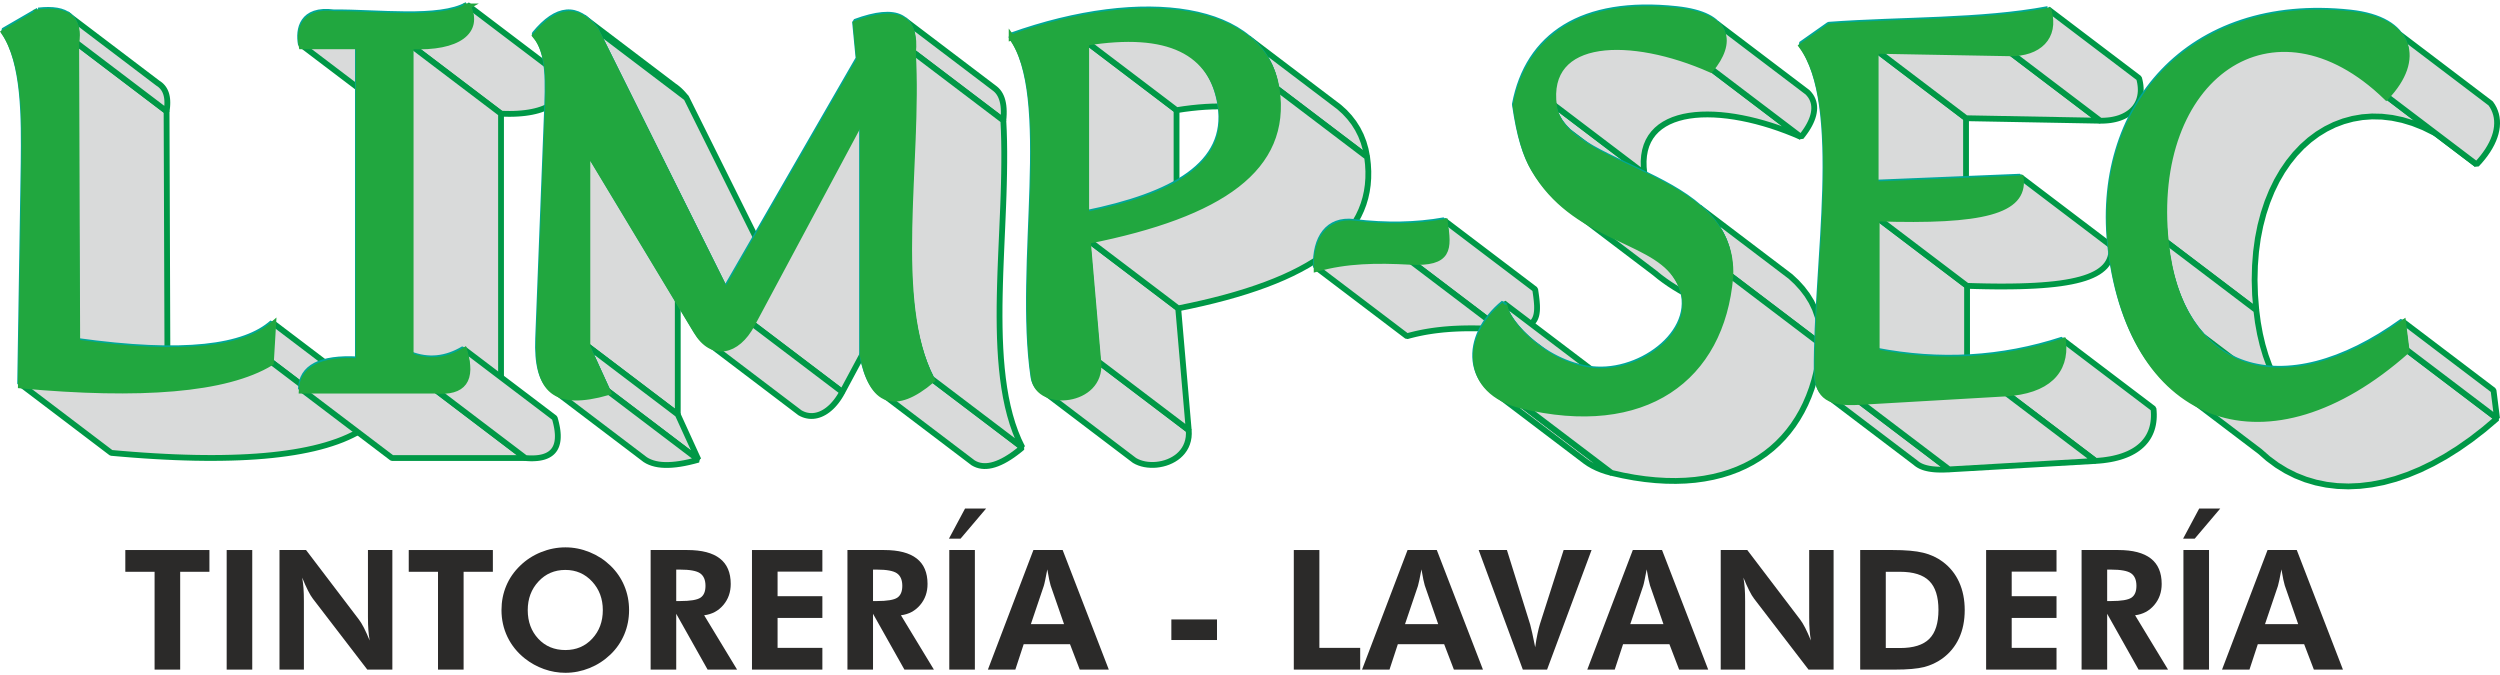<?xml version="1.0" encoding="UTF-8"?>
<!DOCTYPE svg PUBLIC "-//W3C//DTD SVG 1.1//EN" "http://www.w3.org/Graphics/SVG/1.1/DTD/svg11.dtd">
<!-- Creator: CorelDRAW X8 -->
<svg xmlns="http://www.w3.org/2000/svg" xml:space="preserve" width="200px" height="54px" version="1.1" style="shape-rendering:geometricPrecision; text-rendering:geometricPrecision; image-rendering:optimizeQuality; fill-rule:evenodd; clip-rule:evenodd"
viewBox="0 0 147880 39667"
 xmlns:xlink="http://www.w3.org/1999/xlink">
 <defs>
  <style type="text/css">
   <![CDATA[
    .str2 {stroke:#21A73F;stroke-width:343.911}
    .str1 {stroke:#00A797;stroke-width:343.911;stroke-linejoin:bevel}
    .str0 {stroke:#009846;stroke-width:343.911;stroke-linejoin:bevel}
    .fil0 {fill:#D9DADA}
    .fil2 {fill:#21A73F}
    .fil1 {fill:#00A797}
    .fil3 {fill:#2B2A29;fill-rule:nonzero}
   ]]>
  </style>
 </defs>
 <g id="Capa_x0020_1">
  <g id="_2417195038080">
   <g>
    <polygon class="fil0 str0" points="4525,20030 9914,24119 9853,6448 4464,2359 "/>
    <polygon class="fil0 str0" points="15980,21227 21369,25315 21504,23044 16114,18956 "/>
    <polygon class="fil0 str0" points="1191,22570 6580,26659 7237,26716 7882,26768 8516,26814 9137,26853 9746,26886 10343,26914 10928,26934 11500,26949 12060,26957 12608,26959 13143,26954 13665,26943 14175,26926 14672,26902 15156,26872 15628,26835 16087,26791 16533,26740 16965,26683 17385,26620 17791,26549 18184,26472 18564,26388 18930,26297 19283,26199 19622,26093 19948,25982 20260,25863 20558,25736 20842,25603 21113,25463 21369,25315 15980,21227 15723,21374 15453,21515 15168,21648 14870,21774 14558,21893 14232,22005 13893,22110 13540,22208 13174,22299 12794,22383 12401,22461 11995,22531 11575,22595 11143,22652 10697,22702 10238,22746 9767,22783 9282,22814 8786,22838 8276,22855 7753,22866 7218,22871 6670,22868 6110,22860 5538,22846 4953,22825 4356,22798 3747,22764 3126,22725 2493,22680 1848,22628 "/>
    <polygon class="fil0 str0" points="4464,2359 9853,6448 9874,6314 9888,6185 9896,6061 9899,5942 9896,5828 9888,5719 9874,5615 9853,5515 9828,5420 9796,5331 9759,5246 9716,5166 9667,5091 9613,5021 9553,4956 9487,4895 9416,4840 9338,4789 3948,700 4026,751 4097,807 4163,867 4223,932 4278,1003 4326,1078 4369,1158 4406,1243 4438,1332 4464,1427 4483,1526 4498,1630 4506,1739 4509,1854 4506,1973 4498,2096 4483,2225 "/>
    <polygon class="fil0 str0" points="27630,149 33020,4237 33082,4372 33132,4505 33171,4634 33198,4761 33214,4885 33219,5006 33213,5123 33196,5238 33167,5348 33128,5455 33078,5558 33016,5657 32945,5752 32862,5843 32769,5929 32666,6011 32552,6088 32427,6161 32293,6228 32148,6291 31993,6348 31828,6400 31652,6446 31467,6487 31272,6522 31068,6551 30853,6574 30629,6591 30395,6602 30152,6606 29899,6603 29637,6594 24248,2506 24509,2515 24762,2518 25005,2513 25239,2503 25463,2486 25678,2463 25883,2434 26078,2398 26263,2358 26438,2311 26603,2259 26758,2202 26903,2140 27038,2072 27162,2000 27276,1923 27380,1841 27473,1754 27555,1664 27627,1569 27688,1470 27738,1367 27777,1260 27806,1149 27823,1035 27829,918 27825,797 27808,673 27781,546 27742,416 27692,284 "/>
    <polygon class="fil0 str0" points="21170,2506 26560,6594 23189,6594 17799,2506 "/>
    <polygon class="fil0 str0" points="24248,2506 29637,6594 29637,24900 24248,20812 "/>
    <polygon class="fil0 str0" points="25689,22875 31078,26964 23189,26964 17799,22875 "/>
    <polygon class="fil0 str0" points="27423,20506 32812,24595 32857,24755 32896,24909 32928,25058 32955,25201 32975,25338 32988,25470 32996,25597 32996,25717 32991,25833 32979,25942 32961,26047 32936,26145 32906,26238 32868,26326 32825,26408 32774,26485 32718,26556 32654,26622 32584,26682 32508,26736 32425,26785 32336,26829 32240,26867 32138,26900 32028,26927 31912,26949 31790,26965 31661,26975 31526,26981 31383,26981 31234,26975 31078,26964 25689,22875 25844,22887 25993,22892 26136,22893 26271,22887 26400,22876 26523,22860 26639,22838 26748,22811 26850,22778 26946,22741 27035,22697 27118,22648 27195,22593 27264,22533 27328,22467 27384,22396 27435,22320 27479,22238 27516,22150 27547,22057 27572,21958 27590,21854 27601,21744 27607,21629 27606,21508 27599,21382 27585,21250 27565,21112 27539,20969 27506,20821 27468,20666 "/>
    <polygon class="fil0 str0" points="34493,876 39882,4965 39988,5039 40092,5122 40196,5213 40299,5313 40401,5422 40503,5540 40604,5666 35214,1578 35113,1451 35011,1334 34909,1225 34806,1125 34702,1034 34598,950 "/>
    <polygon class="fil0 str0" points="35214,1578 40604,5666 48285,21102 42895,17014 "/>
    <polygon class="fil0 str0" points="53480,1035 58870,5124 58955,5200 59033,5285 59102,5379 59164,5482 59218,5594 59264,5715 59302,5844 59332,5982 59355,6129 59369,6285 59376,6450 59375,6623 59366,6806 59349,6997 53960,2909 53976,2717 53985,2535 53986,2361 53980,2197 53965,2041 53943,1894 53912,1756 53874,1626 53828,1506 53774,1394 53712,1291 53643,1197 53565,1112 "/>
    <polygon class="fil0 str0" points="50992,6719 56382,10807 49824,23056 44434,18968 "/>
    <polygon class="fil0 str0" points="55083,22253 60473,26341 60271,26507 60072,26660 59880,26799 59692,26924 59508,27036 59330,27134 59156,27218 58987,27289 58823,27346 58664,27390 58509,27420 58360,27436 58215,27439 58075,27428 57940,27404 57809,27366 57684,27314 57563,27248 52173,23160 52294,23225 52419,23277 52550,23315 52685,23340 52825,23351 52970,23348 53119,23331 53274,23302 53433,23258 53597,23201 53766,23130 53940,23045 54119,22947 54302,22836 54490,22710 54683,22571 54881,22419 "/>
    <polygon class="fil0 str0" points="53960,2909 59349,6997 59378,7607 59396,8225 59404,8852 59403,9487 59395,10128 59381,10774 59362,11424 59338,12079 59311,12736 59283,13394 59254,14053 59225,14712 59198,15369 59173,16024 59153,16677 59137,17324 59127,17967 59125,18604 59131,19233 59146,19855 59172,20467 59209,21070 59260,21662 59324,22242 59403,22809 59498,23363 59611,23902 59742,24425 59892,24931 60064,25420 60257,25890 60473,26341 55083,22253 54867,21802 54674,21332 54503,20843 54352,20336 54221,19813 54109,19274 54013,18721 53934,18154 53870,17574 53819,16982 53782,16379 53756,15766 53741,15145 53735,14515 53738,13878 53748,13236 53763,12588 53784,11936 53808,11281 53836,10623 53864,9964 53893,9305 53921,8647 53948,7990 53971,7336 53991,6686 54005,6039 54013,5398 54014,4764 54006,4137 53988,3518 "/>
    <polygon class="fil0 str0" points="44434,18968 49824,23056 49740,23207 49652,23350 49562,23484 49469,23611 49372,23729 49274,23840 49173,23942 49070,24034 48966,24119 48859,24195 48752,24262 48643,24320 48533,24370 48422,24410 48311,24441 48200,24462 48088,24475 47976,24477 47865,24470 47754,24453 47644,24427 47535,24391 47427,24344 47320,24288 41931,20199 42037,20256 42145,20302 42255,20339 42365,20365 42475,20381 42587,20389 42698,20386 42810,20374 42922,20352 43033,20321 43143,20281 43253,20232 43362,20174 43470,20107 43576,20031 43680,19946 43783,19853 43884,19751 43983,19641 44079,19523 44172,19396 44263,19261 44350,19119 "/>
    <polygon class="fil0 str0" points="34701,8673 40091,12761 40091,24387 34701,20299 "/>
    <polygon class="fil0 str0" points="34701,20299 40091,24387 41312,27062 35922,22973 "/>
    <polygon class="fil0 str0" points="35922,22973 41312,27062 41023,27140 40746,27207 40480,27263 40227,27308 39985,27341 39755,27363 39536,27374 39328,27374 39131,27363 38945,27341 38769,27307 38604,27262 38449,27206 38304,27139 38169,27060 32779,22972 32914,23051 33059,23118 33214,23174 33380,23219 33555,23252 33741,23275 33938,23286 34146,23286 34365,23275 34596,23252 34837,23219 35091,23174 35356,23118 35633,23052 "/>
    <polygon class="fil0 str0" points="61718,23018 67108,27106 67247,27181 67395,27243 67552,27293 67715,27331 67884,27356 68057,27369 68232,27371 68409,27360 68586,27336 68762,27301 68935,27254 69104,27194 69268,27122 69424,27039 69573,26943 69713,26835 69841,26714 69957,26582 70060,26437 70148,26280 70219,26112 70273,25931 70309,25738 70323,25533 70316,25315 64926,21227 64933,21444 64918,21649 64884,21842 64829,22023 64758,22192 64670,22349 64568,22493 64451,22626 64323,22746 64184,22854 64035,22950 63878,23034 63714,23106 63545,23166 63373,23213 63197,23248 63020,23271 62843,23282 62667,23281 62494,23268 62326,23242 62162,23204 62006,23154 61857,23092 "/>
    <polygon class="fil0 str0" points="64926,21227 70316,25315 69693,18110 64303,14022 "/>
    <polygon class="fil0 str0" points="64206,2298 69595,6387 69595,16571 64206,12483 "/>
    <polygon class="fil0 str0" points="75478,5070 80867,9159 80781,8708 80658,8280 80500,7876 80308,7495 80082,7137 79823,6802 79534,6490 79214,6201 73824,2113 74144,2402 74434,2713 74692,3048 74918,3406 75111,3788 75269,4192 75391,4619 "/>
    <polygon class="fil0 str0" points="70721,3242 76110,7331 75905,7169 75688,7020 75458,6883 75214,6758 74959,6644 74691,6543 74409,6454 74116,6376 73809,6311 73490,6257 73158,6216 72813,6187 72456,6170 72085,6164 71702,6171 71306,6190 70898,6221 70476,6264 70042,6319 69595,6387 64206,2298 64653,2231 65087,2176 65508,2133 65917,2102 66313,2083 66696,2076 67066,2081 67423,2098 67768,2128 68100,2169 68419,2222 68726,2288 69020,2365 69301,2454 69569,2556 69825,2669 70068,2795 70298,2932 70516,3081 "/>
    <polygon class="fil0 str0" points="64303,14022 69693,18110 70425,17959 71134,17801 71819,17636 72480,17464 73117,17284 73730,17097 74318,16902 74882,16700 75422,16489 75938,16271 76428,16044 76894,15809 77335,15566 77751,15314 78143,15054 78509,14784 78850,14506 79165,14218 79455,13921 79720,13615 79959,13299 80172,12974 80360,12639 80521,12294 80657,11938 80766,11573 80849,11197 80906,10811 80936,10414 80940,10007 80917,9588 80867,9159 75478,5070 75527,5500 75550,5918 75546,6326 75516,6723 75459,7109 75376,7485 75267,7850 75131,8205 74970,8550 74783,8886 74569,9211 74330,9527 74065,9833 73776,10130 73460,10417 73119,10696 72753,10965 72362,11225 71946,11478 71505,11721 71038,11956 70548,12182 70032,12401 69493,12611 68928,12814 68340,13009 67727,13195 67090,13375 66429,13547 65744,13713 65036,13871 "/>
    <polygon class="fil0 str0" points="85418,12898 90808,16987 90830,17135 90851,17278 90870,17418 90886,17553 90900,17683 90910,17809 90918,17930 90920,18047 90919,18160 90913,18267 90901,18370 90885,18468 90862,18561 90832,18649 90797,18733 90753,18811 90702,18884 90644,18953 90576,19016 90500,19074 90415,19126 90320,19173 90216,19215 90101,19252 89975,19283 89837,19309 89689,19329 89528,19343 89355,19352 89169,19355 88969,19352 88757,19344 83367,15255 83579,15264 83779,15267 83965,15263 84138,15255 84299,15240 84448,15220 84585,15195 84711,15164 84826,15127 84931,15085 85025,15038 85111,14985 85187,14927 85254,14864 85312,14796 85363,14723 85406,14644 85442,14561 85472,14473 85495,14379 85512,14281 85523,14178 85529,14071 85530,13959 85528,13842 85521,13720 85510,13594 85497,13464 85480,13329 85461,13190 85441,13046 "/>
    <polygon class="fil0 str0" points="83367,15255 88757,19344 88572,19334 88390,19325 88208,19317 88026,19310 87846,19303 87667,19298 87488,19295 87310,19292 87133,19291 86956,19291 86781,19292 86606,19295 86431,19299 86258,19305 86085,19313 85913,19322 85741,19333 85570,19347 85399,19361 85229,19379 85060,19398 84890,19419 84722,19442 84554,19468 84386,19495 84219,19525 84053,19558 83886,19593 83720,19630 83555,19671 83389,19713 83224,19759 77834,15671 78000,15625 78165,15582 78330,15542 78497,15504 78663,15469 78830,15437 78997,15406 79165,15379 79332,15354 79501,15330 79670,15309 79839,15290 80009,15273 80180,15258 80351,15245 80523,15234 80695,15225 80868,15217 81042,15211 81216,15207 81391,15203 81566,15202 81743,15202 81920,15203 82098,15206 82277,15210 82456,15215 82637,15221 82818,15228 83000,15236 83183,15245 "/>
    <polygon class="fil0 str0" points="88391,23070 93781,27158 93991,27301 94221,27433 94469,27554 94735,27663 95021,27760 95327,27843 89937,23755 89632,23672 89346,23575 89079,23466 88831,23344 88602,23213 "/>
    <polygon class="fil0 str0" points="92494,11930 97884,16018 98170,16251 98462,16469 98757,16674 99056,16867 99356,17048 99659,17220 99961,17384 100264,17539 100564,17689 100862,17833 101158,17973 101449,18110 101734,18245 102014,18379 102287,18513 102553,18650 102809,18788 103056,18930 103292,19078 103517,19231 103729,19391 103928,19559 98539,15471 98340,15302 98127,15142 97902,14989 97666,14842 97419,14700 97163,14561 96898,14425 96625,14291 96345,14156 96059,14021 95768,13885 95473,13745 95174,13601 94874,13451 94571,13295 94269,13132 93967,12960 93666,12778 93367,12585 93072,12381 92781,12162 "/>
    <polygon class="fil0 str0" points="102308,16134 107697,20223 107696,19656 107637,19125 107524,18626 107360,18159 107149,17721 106895,17311 106602,16926 106274,16565 105913,16227 100524,12138 100884,12477 101213,12838 101506,13223 101759,13632 101970,14070 102133,14537 102247,15036 102306,15568 "/>
    <polygon class="fil0 str0" points="92765,7631 98155,11720 97887,11439 97660,11141 97479,10826 97348,10492 97268,10136 91878,6047 91958,6403 92090,6738 92271,7053 92497,7350 "/>
    <polygon class="fil0 str0" points="91878,6047 97268,10136 97230,9757 97224,9402 97250,9071 97306,8762 97391,8476 97504,8212 97644,7970 97810,7749 98000,7550 98214,7371 98450,7213 98707,7075 98984,6956 99280,6857 99594,6776 99925,6715 100270,6672 100631,6646 101004,6639 101389,6648 101785,6674 102192,6717 102606,6776 103028,6851 103457,6941 103890,7046 104328,7166 104769,7300 105211,7449 105654,7611 106097,7786 106537,7974 101148,3886 100707,3697 100264,3522 99821,3360 99379,3212 98938,3078 98501,2958 98067,2852 97639,2762 97216,2687 96802,2629 96396,2586 95999,2559 95614,2550 95241,2558 94881,2583 94535,2626 94205,2688 93890,2768 93594,2867 93317,2986 93060,3124 92824,3282 92610,3461 92420,3661 92254,3881 92114,4124 92001,4387 91916,4673 91860,4982 91835,5314 91840,5669 "/>
    <polygon class="fil0 str0" points="101148,3886 106537,7974 106653,7828 106761,7681 106861,7535 106951,7390 107033,7245 107104,7102 107166,6959 107218,6819 107259,6680 107289,6543 107308,6408 107316,6276 107311,6147 107295,6020 107266,5896 107224,5776 107170,5659 107102,5546 107019,5438 106924,5333 101534,1245 101630,1349 101712,1458 101780,1571 101835,1688 101876,1808 101905,1931 101921,2058 101926,2188 101918,2320 101899,2455 101869,2592 101828,2731 101776,2871 101714,3014 101643,3157 101562,3301 101471,3447 101372,3593 101264,3739 "/>
    <polygon class="fil0 str0" points="90738,20219 96128,24308 95934,24149 95748,23987 95572,23823 95406,23658 95250,23493 95105,23328 94971,23165 94849,23003 94738,22845 94640,22690 94555,22539 94483,22394 94425,22255 94381,22124 94352,21999 94337,21884 88947,17795 88962,17911 88992,18035 89035,18167 89094,18306 89165,18451 89251,18601 89349,18756 89459,18915 89581,19076 89715,19240 89860,19405 90016,19570 90182,19735 90358,19899 90544,20061 "/>
    <polygon class="fil0 str0" points="89937,23755 95327,27843 96003,27995 96663,28118 97307,28211 97934,28275 98544,28311 99136,28319 99711,28300 100269,28254 100807,28180 101329,28081 101831,27957 102315,27807 102780,27632 103226,27433 103652,27210 104058,26964 104445,26695 104812,26404 105158,26090 105484,25755 105788,25399 106072,25023 106334,24626 106575,24210 106794,23774 106991,23319 107166,22847 107318,22356 107448,21847 107554,21322 107638,20781 107697,20223 102308,16134 102248,16692 102165,17234 102058,17759 101929,18267 101776,18758 101601,19231 101405,19686 101186,20121 100945,20538 100682,20934 100399,21311 100094,21667 99768,22002 99422,22315 99055,22607 98669,22875 98262,23122 97835,23344 97390,23543 96925,23718 96441,23868 95939,23993 95418,24092 94879,24165 94321,24211 93746,24231 93154,24223 92544,24187 91917,24123 91274,24030 90613,23907 "/>
    <polygon class="fil0 str0" points="107914,23151 113304,27239 113372,27296 113445,27347 113523,27395 113605,27438 113693,27476 113785,27511 113883,27541 113986,27567 114093,27590 114206,27609 114324,27624 114447,27636 114575,27644 114708,27648 114847,27650 114990,27648 115139,27643 115294,27636 109904,23548 109750,23555 109601,23560 109457,23562 109319,23560 109185,23555 109057,23547 108934,23536 108816,23520 108703,23501 108596,23479 108494,23453 108396,23422 108303,23388 108215,23349 108133,23306 108055,23259 107982,23207 "/>
    <polygon class="fil0 str0" points="110966,20604 116356,24693 116356,16779 110966,12691 "/>
    <polygon class="fil0 str0" points="118562,23047 123952,27135 124183,27118 124405,27096 124620,27067 124826,27034 125025,26994 125215,26948 125398,26898 125572,26841 125738,26779 125897,26713 126047,26640 126190,26563 126324,26481 126450,26394 126569,26301 126680,26204 126783,26102 126877,25995 126965,25884 127044,25768 127115,25648 127178,25523 127234,25393 127282,25260 127322,25122 127354,24980 127378,24834 127395,24684 127404,24530 127405,24373 127398,24211 127384,24045 121994,19957 122008,20122 122015,20284 122014,20442 122005,20596 121989,20746 121964,20891 121932,21034 121892,21171 121844,21305 121789,21434 121726,21559 121654,21679 121575,21795 121488,21907 121393,22013 121290,22115 121179,22212 121061,22305 120934,22393 120800,22475 120657,22552 120507,22624 120349,22691 120182,22753 120008,22809 119825,22860 119635,22905 119436,22945 119230,22979 119015,23007 118793,23030 "/>
    <polygon class="fil0 str0" points="109904,23548 115294,27636 123952,27135 118562,23047 "/>
    <polygon class="fil0 str0" points="110905,10676 116295,14764 116295,6863 110905,2774 "/>
    <polygon class="fil0 str0" points="110966,12691 116356,16779 116934,16796 117491,16808 118025,16815 118537,16816 119027,16812 119497,16803 119945,16788 120372,16768 120778,16742 121164,16710 121530,16673 121875,16630 122200,16580 122506,16525 122792,16463 123059,16396 123307,16322 123536,16242 123746,16155 123938,16062 124112,15963 124267,15856 124405,15743 124526,15624 124628,15497 124714,15363 124783,15222 124835,15074 124870,14919 124890,14757 124893,14587 124880,14410 119491,10321 119503,10499 119500,10668 119481,10831 119445,10986 119393,11134 119324,11275 119239,11408 119136,11535 119015,11655 118878,11768 118722,11874 118548,11974 118356,12067 118146,12153 117917,12234 117669,12308 117402,12375 117116,12437 116811,12492 116485,12541 116140,12584 115774,12622 115388,12653 114982,12680 114555,12700 114107,12714 113638,12724 113147,12728 112635,12726 112101,12720 111544,12708 "/>
    <polygon class="fil0 str0" points="110905,2774 116295,6863 124233,7010 118843,2921 "/>
    <polygon class="fil0 str0" points="118843,2921 124233,7010 124390,7009 124543,7002 124692,6990 124837,6973 124977,6949 125113,6920 125244,6886 125370,6847 125490,6801 125606,6752 125717,6696 125821,6636 125920,6571 126014,6501 126101,6426 126182,6347 126257,6263 126326,6174 126388,6081 126443,5983 126492,5881 126533,5775 126567,5664 126594,5550 126614,5431 126626,5309 126630,5182 126626,5052 126614,4918 126594,4780 126566,4639 126529,4494 121139,405 121176,550 121204,691 121225,829 121236,963 121240,1094 121236,1220 121224,1343 121204,1461 121178,1576 121143,1686 121102,1793 121053,1895 120998,1992 120936,2086 120868,2174 120793,2258 120711,2338 120624,2413 120530,2483 120432,2548 120327,2608 120216,2663 120101,2713 119980,2758 119854,2798 119723,2832 119588,2861 119447,2884 119302,2902 119153,2914 119000,2921 "/>
    <polygon class="fil0 str0" points="128076,14132 133465,18220 133391,17311 133365,16431 133386,15579 133450,14759 133557,13971 133706,13217 133895,12497 134121,11814 134383,11168 134679,10560 135009,9993 135369,9467 135758,8983 136175,8543 136619,8148 137086,7800 137577,7500 138087,7248 138618,7047 139166,6898 139729,6801 140308,6758 140898,6771 141499,6841 142109,6969 142727,7156 143351,7404 143978,7714 144608,8087 145239,8525 145869,9028 146496,9598 141106,5510 140479,4939 139849,4436 139218,3998 138588,3626 137961,3315 137337,3068 136719,2880 136109,2753 135508,2683 134918,2670 134340,2712 133776,2809 133228,2958 132698,3160 132187,3411 131696,3712 131229,4060 130785,4455 130368,4894 129979,5378 129618,5904 129289,6472 128993,7079 128731,7725 128505,8409 128317,9129 128168,9883 128060,10671 127996,11491 127975,12342 128002,13223 "/>
    <polygon class="fil0 str0" points="128284,22482 133674,26571 134168,27002 134686,27385 135229,27718 135794,28001 136381,28233 136988,28413 137614,28542 138258,28619 138918,28643 139594,28613 140285,28529 140988,28392 141703,28199 142428,27951 143164,27647 143907,27286 144657,26869 145413,26394 146174,25861 146938,25270 147705,24619 142315,20531 141549,21181 140785,21773 140024,22305 139268,22780 138517,23198 137774,23558 137039,23863 136313,24110 135598,24303 134895,24441 134205,24525 133529,24554 132868,24531 132224,24454 131598,24325 130991,24144 130405,23912 129839,23630 129297,23297 128778,22914 "/>
    <polygon class="fil0 str0" points="142315,20531 147705,24619 147497,22959 142107,18870 "/>
    <polygon class="fil0 str0" points="130271,19738 135661,23827 135324,23427 135012,22991 134724,22519 134461,22011 134225,21467 134016,20888 133835,20273 133682,19624 133558,18939 133465,18220 128076,14132 128169,14851 128292,15535 128445,16185 128626,16799 128836,17379 129072,17923 129334,18430 129622,18903 129935,19339 "/>
    <polygon class="fil0 str0" points="141106,5510 146496,9598 146685,9391 146858,9184 147015,8976 147157,8769 147282,8563 147392,8359 147485,8156 147562,7956 147624,7757 147668,7562 147697,7370 147708,7181 147704,6996 147683,6815 147646,6639 147591,6468 147521,6301 147434,6142 147329,5987 141940,1899 142044,2053 142131,2213 142202,2379 142256,2550 142293,2726 142315,2907 142319,3092 142307,3281 142278,3473 142234,3669 142172,3867 142095,4068 142002,4271 141893,4475 141767,4681 141625,4888 141468,5095 141295,5303 "/>
   </g>
   <path class="fil1 str1" d="M2266 491l-2064 1197c1270,1868 1221,5202 1196,7828l-207 13054c7071,648 12126,269 14789,-1343l134 -2271c-1636,1465 -5202,1966 -11589,1074l-61 -17671c244,-1453 -489,-2064 -2198,-1868zm25364 -342c721,1453 -537,2491 -3382,2357l0 18306c1074,427 2137,317 3175,-306 512,1734 -37,2516 -1734,2369l-7890 0c37,-1270 1160,-1868 3371,-1746l0 -18623 -3371 0c-171,-904 61,-2149 1942,-1905 2564,-25 6253,476 7889,-452zm3994 1734c1331,-1612 2515,-1698 3590,-305l7681 15436 7890 -13690 -208 -2161c2491,-917 3603,-342 3383,1746 366,6448 -1307,14642 1123,19344 -2186,1844 -3554,1368 -4091,-1441l0 -14093 -6558 12249c-879,1649 -2357,1966 -3285,403l-6448 -10698 0 11626 1221 2674c-3150,892 -4201,-110 -4091,-3077l513 -13177c73,-1930 183,-3749 -720,-4836zm28173 97c2589,3530 354,13556 1331,20175 256,1771 3993,1453 3798,-928l-623 -7205c7938,-1575 11846,-4311 11175,-8952 -721,-4933 -7853,-5886 -15681,-3090zm4409 318l0 10185c5166,-1050 8512,-2870 7986,-6375 -500,-3309 -3150,-4592 -7986,-3810zm21212 10600c245,1600 293,2480 -2051,2357 -1967,-110 -3774,-85 -5533,416 -48,-1734 721,-2858 2248,-2675 1917,232 3688,195 5336,-98zm3529 4897c-2417,1967 -2369,5142 990,5960 7303,1783 11858,-1588 12371,-7621 305,-6240 -9880,-6166 -10430,-10087 -585,-4164 4580,-4237 9270,-2161 1282,-1563 1209,-3139 -1979,-3481 -5581,-598 -8793,1575 -9562,5630 269,1869 623,2968 1099,3774 2345,4005 6790,4030 8341,6228 1978,2772 -1294,5654 -4311,5691 -3016,36 -5715,-2748 -5789,-3933zm32192 -17390c-3957,745 -8634,611 -12957,928l-1649 1161c2614,3566 880,12957 928,19331 0,1429 770,1820 2443,1723l8658 -501c2504,-147 3627,-1307 3432,-3090 -3591,1172 -7254,1380 -11028,647l0 -7913c6290,207 8744,-440 8525,-2370l-8586 355 0 -7902 7938 147c1698,24 2736,-953 2296,-2516zm19967 5105c2100,-2210 1514,-4506 -2076,-4897 -9587,-1038 -15204,5678 -14179,14019 1270,10246 9282,13153 17464,5899l-208 -1661c-7083,5105 -13201,3114 -14031,-4738 -1051,-9843 6362,-15070 13030,-8622z"/>
   <path class="fil2 str2" d="M2309 591l-2064 1197c1271,1868 1221,5202 1197,7828l-208 13055c7071,647 12127,269 14789,-1344l135 -2271c-1637,1465 -5202,1966 -11590,1075l-61 -17671c245,-1454 -488,-2064 -2198,-1869zm25365 -342c720,1453 -538,2491 -3383,2357l0 18306c1075,428 2137,318 3175,-305 513,1734 -36,2515 -1734,2369l-7889 0c37,-1270 1160,-1868 3371,-1746l0 -18624 -3371 0c-171,-904 61,-2149 1942,-1905 2564,-24 6252,476 7889,-452zm3993 1734c1331,-1612 2516,-1697 3591,-305l7681 15436 7889 -13690 -207 -2161c2491,-916 3602,-342 3382,1746 367,6448 -1307,14642 1124,19344 -2186,1844 -3554,1368 -4091,-1441l0 -14093 -6558 12249c-879,1649 -2357,1966 -3285,403l-6448 -10698 0 11626 1221 2675c-3151,891 -4201,-110 -4091,-3078l513 -13177c73,-1929 183,-3749 -721,-4836zm28174 98c2589,3529 354,13556 1331,20174 256,1771 3993,1454 3798,-928l-623 -7205c7938,-1575 11846,-4311 11174,-8951 -720,-4934 -7852,-5887 -15680,-3090zm4409 317l0 10185c5165,-1050 8511,-2870 7986,-6374 -500,-3310 -3151,-4592 -7986,-3811zm21212 10601c244,1600 293,2479 -2052,2356 -1966,-109 -3773,-85 -5532,416 -49,-1734 721,-2858 2247,-2675 1918,233 3688,196 5337,-97zm3529 4897c-2418,1966 -2369,5141 990,5959 7302,1784 11858,-1587 12370,-7620 306,-6240 -9879,-6167 -10429,-10087 -586,-4165 4580,-4238 9270,-2162 1282,-1563 1208,-3138 -1979,-3481 -5581,-598 -8793,1576 -9562,5630 269,1869 622,2968 1099,3774 2345,4005 6790,4030 8341,6228 1978,2772 -1295,5654 -4311,5691 -3017,37 -5715,-2748 -5789,-3932zm32192 -17391c-3957,746 -8634,611 -12958,929l-1648 1160c2613,3566 879,12957 928,19332 0,1429 769,1819 2442,1722l8659 -501c2503,-146 3627,-1307 3431,-3090 -3590,1173 -7253,1380 -11027,648l0 -7914c6289,208 8744,-440 8524,-2369l-8585 354 0 -7901 7938 146c1697,25 2735,-952 2296,-2516zm19967 5105c2100,-2210 1514,-4506 -2076,-4897 -9587,-1038 -15205,5679 -14179,14020 1270,10246 9281,13152 17464,5898l-208 -1660c-7083,5104 -13202,3113 -14032,-4739 -1050,-9843 6363,-15070 13031,-8622z"/>
   <polygon class="fil3" points="10658,33692 10658,39478 9144,39478 9144,33692 7413,33692 7413,32405 12388,32405 12388,33692 "/>
   <polygon id="1" class="fil3" points="13408,39478 13408,32405 14921,32405 14921,39478 "/>
   <path id="2" class="fil3" d="M16532 39478l0 -7073 1571 0 3131 4117c89,116 188,279 297,490 107,211 219,460 336,747 -36,-210 -63,-417 -77,-623 -17,-206 -25,-465 -25,-774l0 -3957 1444 0 0 7073 -1483 0 -3219 -4194c-89,-115 -188,-279 -293,-490 -108,-211 -220,-463 -339,-756 35,204 62,409 77,616 16,208 24,470 24,785l0 4039 -1444 0z"/>
   <polygon id="3" class="fil3" points="27423,33692 27423,39478 25909,39478 25909,33692 24178,33692 24178,32405 29154,32405 29154,33692 "/>
   <path id="4" class="fil3" d="M37211 35957c0,506 -93,984 -281,1434 -190,452 -461,848 -815,1189 -366,351 -780,620 -1241,806 -460,186 -937,281 -1430,281 -430,0 -854,-73 -1266,-220 -414,-147 -793,-358 -1138,-631 -445,-355 -784,-777 -1022,-1270 -236,-493 -354,-1022 -354,-1589 0,-509 93,-986 280,-1433 186,-445 460,-842 821,-1190 354,-345 765,-612 1233,-801 468,-190 952,-286 1446,-286 493,0 973,96 1438,286 465,189 875,456 1233,801 358,348 630,745 816,1193 187,447 280,924 280,1430zm-3767 2364c642,0 1171,-224 1588,-674 417,-449 626,-1011 626,-1688 0,-670 -211,-1234 -633,-1691 -422,-456 -949,-686 -1581,-686 -641,0 -1172,228 -1594,685 -422,455 -633,1019 -633,1692 0,682 208,1247 623,1692 415,447 951,670 1604,670z"/>
   <path id="5" class="fil3" d="M43600 39478l-1744 0 -1856 -3302 0 3302 -1514 0 0 -7073 2166 0c860,0 1502,167 1931,502 427,333 641,834 641,1505 0,486 -146,902 -438,1246 -293,347 -671,548 -1134,606l1948 3214zm-3600 -4055l227 0c610,0 1014,-68 1210,-201 197,-134 294,-366 294,-698 0,-348 -106,-595 -317,-742 -209,-146 -605,-219 -1187,-219l-227 0 0 1860z"/>
   <polygon id="6" class="fil3" points="44481,39478 44481,32405 48645,32405 48645,33682 45995,33682 45995,35136 48645,35136 48645,36422 45995,36422 45995,38192 48645,38192 48645,39478 "/>
   <path id="7" class="fil3" d="M55242 39478l-1744 0 -1857 -3302 0 3302 -1513 0 0 -7073 2166 0c859,0 1502,167 1931,502 427,333 641,834 641,1505 0,486 -146,902 -438,1246 -294,347 -671,548 -1135,606l1949 3214zm-3601 -4055l228 0c610,0 1014,-68 1210,-201 196,-134 294,-366 294,-698 0,-348 -106,-595 -317,-742 -209,-146 -605,-219 -1187,-219l-228 0 0 1860z"/>
   <path id="8" class="fil3" d="M56152 39478l0 -7073 1514 0 0 7073 -1514 0zm2177 -9526l-1511 1781 -686 0 952 -1781 1245 0z"/>
   <path id="9" class="fil3" d="M62940 36788l-793 -2285c-21,-68 -51,-185 -86,-348 -36,-165 -72,-366 -111,-605 -42,229 -83,435 -121,616 -38,184 -68,304 -88,365l-763 2257 1962 0zm-4504 2690l2692 -7073 1730 0 2730 7073 -1719 0 -576 -1503 -2740 0 -493 1503 -1624 0z"/>
   <polygon id="10" class="fil3" points="69288,37728 69288,36511 71988,36511 71988,37728 "/>
   <polygon id="11" class="fil3" points="76531,39478 76531,32405 78044,32405 78044,38192 80458,38192 80458,39478 "/>
   <path id="12" class="fil3" d="M85072 36788l-793 -2285c-21,-68 -51,-185 -85,-348 -36,-165 -73,-366 -112,-605 -41,229 -83,435 -121,616 -38,184 -67,304 -87,365l-764 2257 1962 0zm-4504 2690l2692 -7073 1730 0 2730 7073 -1719 0 -576 -1503 -2740 0 -493 1503 -1624 0z"/>
   <path id="13" class="fil3" d="M90078 39478l-2612 -7073 1671 0 1378 4411c25,90 66,259 120,503 55,245 114,524 175,836 42,-304 87,-573 139,-806 49,-237 98,-429 146,-581l1397 -4363 1652 0 -2632 7073 -1434 0z"/>
   <path id="14" class="fil3" d="M98396 36788l-793 -2285c-22,-68 -51,-185 -86,-348 -36,-165 -73,-366 -112,-605 -41,229 -83,435 -121,616 -37,184 -67,304 -87,365l-763 2257 1962 0zm-4505 2690l2693 -7073 1729 0 2731 7073 -1720 0 -575 -1503 -2741 0 -493 1503 -1624 0z"/>
   <path id="15" class="fil3" d="M101784 39478l0 -7073 1571 0 3131 4117c89,116 188,279 297,490 107,211 219,460 336,747 -36,-210 -63,-417 -77,-623 -17,-206 -25,-465 -25,-774l0 -3957 1444 0 0 7073 -1483 0 -3219 -4194c-89,-115 -188,-279 -293,-490 -107,-211 -220,-463 -338,-756 34,204 61,409 76,616 16,208 24,470 24,785l0 4039 -1444 0z"/>
   <path id="16" class="fil3" d="M111548 38202l840 0c792,0 1371,-179 1732,-541 362,-361 544,-931 544,-1714 0,-780 -182,-1351 -544,-1712 -361,-362 -940,-543 -1732,-543l-840 0 0 4510zm-1514 1276l0 -7073 1929 0c760,0 1359,53 1796,160 438,106 822,284 1154,531 428,318 753,721 972,1205 221,485 332,1037 332,1656 0,628 -113,1184 -338,1668 -226,485 -556,886 -990,1201 -322,232 -681,399 -1074,501 -394,100 -972,151 -1732,151l-535 0 -1514 0z"/>
   <polygon id="17" class="fil3" points="117483,39478 117483,32405 121647,32405 121647,33682 118996,33682 118996,35136 121647,35136 121647,36422 118996,36422 118996,38192 121647,38192 121647,39478 "/>
   <path id="18" class="fil3" d="M128244 39478l-1744 0 -1857 -3302 0 3302 -1513 0 0 -7073 2166 0c859,0 1502,167 1931,502 427,333 641,834 641,1505 0,486 -147,902 -439,1246 -293,347 -671,548 -1134,606l1949 3214zm-3601 -4055l228 0c610,0 1014,-68 1210,-201 196,-134 293,-366 293,-698 0,-348 -105,-595 -316,-742 -210,-146 -605,-219 -1187,-219l-228 0 0 1860z"/>
   <path id="19" class="fil3" d="M129154 39478l0 -7073 1514 0 0 7073 -1514 0zm2177 -9526l-1510 1781 -687 0 952 -1781 1245 0z"/>
   <path id="20" class="fil3" d="M135942 36788l-793 -2285c-21,-68 -51,-185 -86,-348 -36,-165 -73,-366 -112,-605 -41,229 -82,435 -120,616 -38,184 -68,304 -87,365l-764 2257 1962 0zm-4504 2690l2692 -7073 1729 0 2731 7073 -1720 0 -575 -1503 -2741 0 -493 1503 -1623 0z"/>
  </g>
 </g>
</svg>
